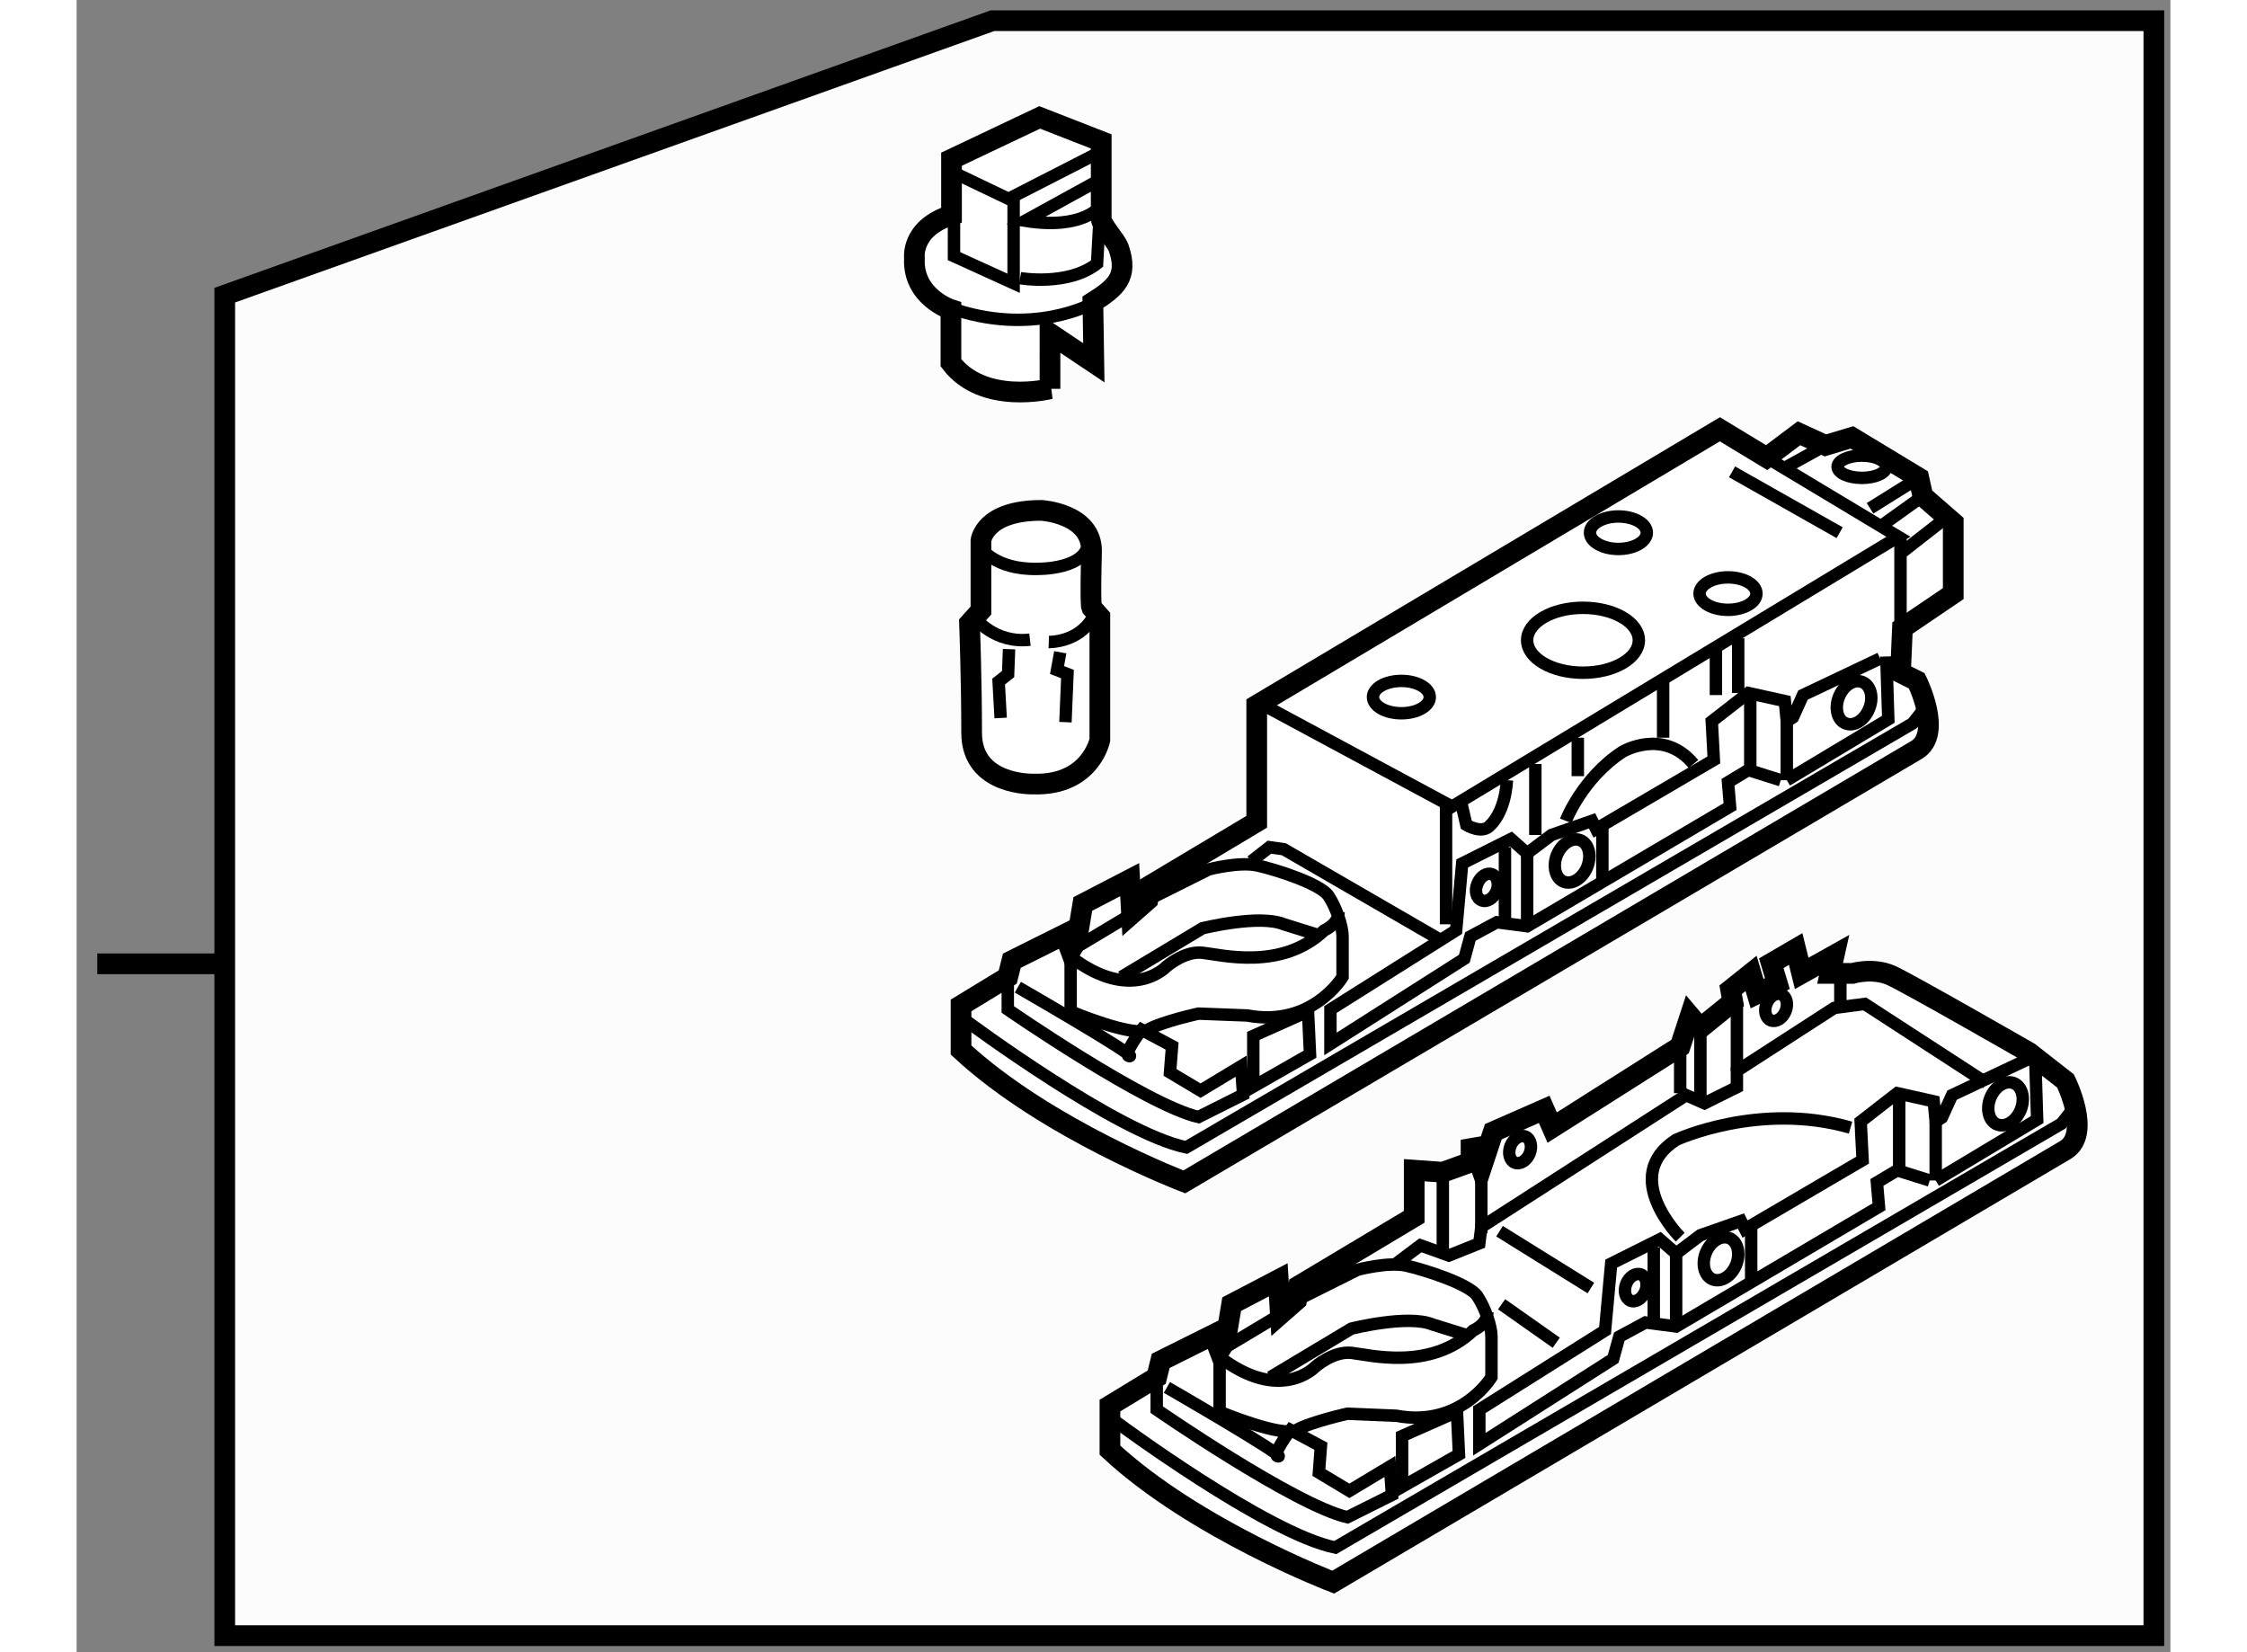 <?xml version="1.0" encoding="utf-8"?>
<!-- Generator: Adobe Illustrator 15.1.0, SVG Export Plug-In . SVG Version: 6.00 Build 0)  -->
<!DOCTYPE svg PUBLIC "-//W3C//DTD SVG 1.1//EN" "http://www.w3.org/Graphics/SVG/1.1/DTD/svg11.dtd">
<svg version="1.1" xmlns="http://www.w3.org/2000/svg" xmlns:xlink="http://www.w3.org/1999/xlink" x="0px" y="0px" width="244.8px"
	 height="180px" viewBox="185.42 116.22 50.579 39.911" enable-background="new 0 0 244.8 180" xml:space="preserve">
	
<rect x="185.42" y="116.22" width="50.579" height="39.911" fill="#808080" stroke="none"/>
	
<g><polygon fill="#FCFCFC" stroke="#000000" stroke-width="0.5" points="235.599,155.731 188.999,155.731 188.999,123.35 
			207.544,116.72 235.599,116.72 	"></polygon><line fill="none" stroke="#000000" stroke-width="0.5" x1="189.004" y1="139.502" x2="185.92" y2="139.502"></line></g><g><path fill="#FFFFFF" stroke="#000000" stroke-width="0.5" d="M229.479,132.47l0.393,0.196c0,0,0.636,1.273,0,1.666
					l-17.694,10.438c0,0-3.333-1.273-5.393-3.186v-1.077l1.129-0.687l0.099-0.393l1.274-0.636l0.146,0.392l0.148-0.246l0.146-0.881
					l1.132-0.587l0.045,0.833l0.393-0.346l0.05-0.343l2.581-1.542v-2.816l11.188-6.665l1.129,0.684l0.782-0.588l0.639,0.293
					l0.639-0.193l1.616,0.978l0.098,0.44l0.734,0.64v1.715l-1.227,0.832L229.479,132.47z"></path><path fill="none" stroke="#000000" stroke-width="0.3" d="M206.934,140.898c0,0,3.628,2.695,5.292,3.038l17.546-10.241
					l0.345-0.439"></path><path fill="none" stroke="#000000" stroke-width="0.3" d="M207.914,139.82v0.785c0,0,3.334,2.303,4.606,2.598l1.078-0.54
					l-0.048-0.688l-0.979,0.591l-0.738-0.441l0.05-0.637l-0.736-0.393c0,0-0.488,0.638-0.289,0.638c0.191,0-2.7-1.666-2.7-1.666"></path><line fill="none" stroke="#000000" stroke-width="0.3" x1="209.433" y1="139.184" x2="210.903" y2="138.303"></line><path fill="none" stroke="#000000" stroke-width="0.3" d="M211.296,137.957l1.471-0.735c0,0,0.734-0.194,1.174-0.096
					c0.442,0.096,1.519,0.44,1.72,0.733c0.193,0.295,0.34,0.735,0.34,0.982c0,0.244,0,0.979,0,0.979s-0.734,1.226-2.301,0.93
					l-1.179-0.045c0,0-0.883,0.193-1.225,0.39c-0.345,0.197-1.863-0.442-1.863-0.442v-1.322c1.471,1.129,2.303,0.246,2.303,0.246
					s0.442-0.393,0.883-0.342c0.444,0.047,1.913,0.438,2.941-0.542c0,0,0.345-0.146,0.345-0.438"></path><path fill="none" stroke="#000000" stroke-width="0.3" d="M210.659,139.82l1.959-1.177c0,0,1.375-0.341,1.963-0.097l0.785,0.245"></path><polygon fill="none" stroke="#000000" stroke-width="0.3" points="213.845,142.468 213.845,141.243 215.167,140.652 
					215.215,141.685 			"></polygon><polyline fill="none" stroke="#000000" stroke-width="0.3" points="226.586,135.067 225.802,134.82 225.312,135.117 
					225.362,135.704 220.46,138.595 219.728,138.498 219.089,138.842 218.943,139.379 215.708,141.438 215.708,140.605 
					218.745,138.692 218.891,137.077 220.069,136.487 220.46,136.832 221.048,136.39 222.028,136.048 222.126,136.244 
					224.97,134.577 224.92,133.646 225.802,132.96 226.685,133.155 226.732,133.646 226.881,133.548 227.124,133.01 228.987,132.126 
								"></polyline><line fill="none" stroke="#000000" stroke-width="0.3" x1="219.924" y1="136.685" x2="219.924" y2="138.498"></line><line fill="none" stroke="#000000" stroke-width="0.3" x1="220.46" y1="136.832" x2="220.46" y2="138.595"></line><line fill="none" stroke="#000000" stroke-width="0.3" x1="222.277" y1="136.196" x2="222.277" y2="137.47"></line><line fill="none" stroke="#000000" stroke-width="0.3" x1="225.85" y1="133.106" x2="225.85" y2="134.82"></line><line fill="none" stroke="#000000" stroke-width="0.3" x1="226.732" y1="133.646" x2="226.732" y2="135.067"></line><path fill="none" stroke="#000000" stroke-width="0.3" d="M227.993,133.048c-0.111,0.275-0.043,0.568,0.162,0.647
					c0.2,0.081,0.456-0.077,0.565-0.354c0.114-0.274,0.041-0.563-0.16-0.645C228.362,132.613,228.107,132.771,227.993,133.048z"></path><path fill="none" stroke="#000000" stroke-width="0.3" d="M221.18,136.87c-0.109,0.275-0.038,0.566,0.162,0.648
					c0.203,0.08,0.454-0.076,0.568-0.352c0.111-0.276,0.041-0.567-0.162-0.648C221.55,136.438,221.297,136.595,221.18,136.87z"></path><path fill="none" stroke="#000000" stroke-width="0.3" d="M219.261,137.562c-0.076,0.175-0.03,0.358,0.1,0.407
					c0.126,0.053,0.285-0.046,0.358-0.219c0.07-0.175,0.024-0.357-0.103-0.409C219.486,137.288,219.331,137.389,219.261,137.562z"></path><polyline fill="none" stroke="#000000" stroke-width="0.3" points="229.136,132.078 229.184,133.596 226.732,135.067 			"></polyline><polyline fill="none" stroke="#000000" stroke-width="0.3" points="214.187,133.304 218.646,135.704 229.428,129.186 
				226.244,127.274 		"></polyline><line fill="none" stroke="#000000" stroke-width="0.3" x1="229.479" y1="131.539" x2="229.479" y2="129.237"></line><line fill="none" stroke="#000000" stroke-width="0.3" x1="218.501" y1="135.704" x2="218.501" y2="138.547"></line><ellipse fill="none" stroke="#000000" stroke-width="0.3" cx="221.809" cy="131.686" rx="1.349" ry="0.784"></ellipse><line fill="none" stroke="#000000" stroke-width="0.3" x1="220.658" y1="134.675" x2="220.658" y2="136.39"></line><line fill="none" stroke="#000000" stroke-width="0.3" x1="221.684" y1="134.04" x2="221.684" y2="134.969"></line><line fill="none" stroke="#000000" stroke-width="0.3" x1="223.745" y1="132.666" x2="223.745" y2="134.04"></line><line fill="none" stroke="#000000" stroke-width="0.3" x1="225.02" y1="131.883" x2="225.02" y2="133.01"></line><line fill="none" stroke="#000000" stroke-width="0.3" x1="225.558" y1="131.638" x2="225.558" y2="132.96"></line><path fill="none" stroke="#000000" stroke-width="0.3" d="M221.393,136.048c0,0,0.392-1.029,1.37-1.668
				c0,0,0.982-0.586,1.715,0.295"></path><ellipse fill="none" stroke="#000000" stroke-width="0.3" cx="217.422" cy="133.059" rx="0.686" ry="0.391"></ellipse><ellipse fill="none" stroke="#000000" stroke-width="0.3" cx="225.312" cy="130.559" rx="0.687" ry="0.392"></ellipse><path fill="none" stroke="#000000" stroke-width="0.3" d="M223.351,129.088c0,0.216-0.308,0.393-0.687,0.393
				c-0.376,0-0.686-0.177-0.686-0.393s0.31-0.392,0.686-0.392C223.043,128.696,223.351,128.872,223.351,129.088z"></path><line fill="none" stroke="#000000" stroke-width="0.3" x1="225.41" y1="127.618" x2="228.009" y2="129.088"></line><line fill="none" stroke="#000000" stroke-width="0.3" x1="228.743" y1="128.499" x2="229.92" y2="127.764"></line><line fill="none" stroke="#000000" stroke-width="0.3" x1="228.987" y1="128.942" x2="230.018" y2="128.204"></line><line fill="none" stroke="#000000" stroke-width="0.3" x1="226.685" y1="127.521" x2="227.665" y2="126.979"></line><line fill="none" stroke="#000000" stroke-width="0.3" x1="229.428" y1="129.629" x2="230.559" y2="128.745"></line><path fill="none" stroke="#000000" stroke-width="0.3" d="M218.843,135.507l0.148,0.64c0,0,0.393,0.243,0.586,0
				c0,0,0.347-0.294,0.395-1.079"></path><polyline fill="none" stroke="#000000" stroke-width="0.3" points="213.797,137.027 214.234,136.685 214.581,136.734 
				218.305,138.89 		"></polyline><ellipse fill="none" stroke="#000000" stroke-width="0.3" cx="228.547" cy="127.495" rx="0.588" ry="0.269"></ellipse></g>



	
<g><path fill="#FFFFFF" stroke="#000000" stroke-width="0.5" d="M207.266,130.967v-1.689c0,0,0.073-0.729,1.461-0.729
				c0,0,1.237,0.071,1.21,1.007c-0.033,1.264,0,1.336,0,1.336l0.201,0.226v2.978c0,0-0.225,1.11-1.611,1.063
				c0,0-1.486,0.048-1.486-1.236c0-1.288-0.051-2.648-0.051-2.648L207.266,130.967z"></path><path fill="none" stroke="#000000" stroke-width="0.3" d="M207.24,129.43c0,0,0.352,0.557,1.388,0.532
				c0,0,1.234,0.024,1.234-0.685"></path><path fill="none" stroke="#000000" stroke-width="0.3" d="M207.118,131.143c0,0,0.474,0.63,1.332,0.529"></path><path fill="none" stroke="#000000" stroke-width="0.3" d="M208.904,131.728c0,0,0.708,0.022,1.06-0.585"></path><polyline fill="none" stroke="#000000" stroke-width="0.3" points="207.945,131.901 207.922,132.503 207.693,132.684 
				207.742,133.564 		"></polyline><polyline fill="none" stroke="#000000" stroke-width="0.3" points="209.182,131.976 209.104,132.405 209.356,132.503 
				209.307,133.665 		"></polyline></g>



	
<g><path fill="#FFFFFF" stroke="#000000" stroke-width="0.5" d="M208.935,125.612c0,0-1.609,0.404-2.394-0.629v-1.285
				c0,0-0.929-0.305-0.882-1.238c0,0-0.099-0.73,0.896-1.045v-1.349l2.13-1.01l1.486,0.58v1.866c0,0.15,0.362,0.533,0.422,0.709
				c0.245,0.7-0.078,0.963-0.623,1.308l0.023,1.464l-1.059-0.709V125.612z"></path><path fill="none" stroke="#000000" stroke-width="0.3" d="M209.97,123.545c0,0-1.463,0.831-3.479,0.101"></path><polyline fill="none" stroke="#000000" stroke-width="0.3" points="206.564,120.369 207.932,121.023 210.095,119.916 		"></polyline><path fill="none" stroke="#000000" stroke-width="0.3" d="M206.615,121.428"></path><polyline fill="none" stroke="#000000" stroke-width="0.3" points="206.615,121.428 206.615,122.408 208.055,123.063 
				208.055,120.973 		"></polyline><path fill="none" stroke="#000000" stroke-width="0.3" d="M208.333,121.554l1.789-0.984l0.025,0.632
				C210.147,121.201,209.744,121.779,208.333,121.554z"></path><path fill="none" stroke="#000000" stroke-width="0.3" d="M208.211,122.939c0,0,1.152,0.202,1.86-0.352l0.076-1.387"></path></g>



	
<g><path fill="#FFFFFF" stroke="#000000" stroke-width="0.5" d="M215.775,154.438c0,0-3.334-1.273-5.393-3.187v-1.078l1.129-0.686
				l0.098-0.394l1.272-0.634l0.148,0.39l0.147-0.243l0.146-0.882l1.126-0.589l0.051,0.833l0.39-0.342l0.055-0.344l2.788-1.669v-1.125
				l0.689,0.049l0.684-0.247v-0.537l0.246,0.687l0.292-0.882l1.229-0.54l0.193,0.44l3.09-1.958l0.241-0.735l0.246,0.291l0.785-0.635
				l-0.051-0.293l0.493-0.394l0.146,0.489l0.49-0.243l-0.148-0.492l0.589-0.343l0.146,0.589l0.784-0.439l-0.098,0.439h0.54
				c0,0,0.49-0.147,0.933,0.048c0.438,0.198,3.334,1.862,3.334,1.862l0.88,0.688c0,0,0.639,1.273,0,1.666L215.775,154.438z"></path><path fill="none" stroke="#000000" stroke-width="0.3" d="M210.531,150.568c0,0,3.63,2.693,5.294,3.035l17.544-10.241l0.342-0.44"></path><path fill="none" stroke="#000000" stroke-width="0.3" d="M211.512,149.488v0.784c0,0,3.333,2.303,4.605,2.598l1.078-0.538
				l-0.05-0.687l-0.979,0.588l-0.736-0.442l0.048-0.636l-0.734-0.393c0,0-0.487,0.639-0.294,0.639c0.196,0-2.692-1.666-2.692-1.666"></path><line fill="none" stroke="#000000" stroke-width="0.3" x1="213.03" y1="148.851" x2="214.501" y2="147.97"></line><path fill="none" stroke="#000000" stroke-width="0.3" d="M214.891,147.628l1.471-0.735c0,0,0.736-0.198,1.179-0.1
				c0.438,0.1,1.519,0.44,1.715,0.735c0.196,0.294,0.342,0.734,0.342,0.979c0,0.246,0,0.98,0,0.98s-0.734,1.227-2.301,0.932
				l-1.179-0.049c0,0-0.883,0.197-1.227,0.392c-0.342,0.196-1.86-0.439-1.86-0.439v-1.324c1.471,1.125,2.303,0.244,2.303,0.244
				s0.442-0.393,0.882-0.343c0.442,0.05,1.911,0.439,2.939-0.54c0,0,0.345-0.146,0.345-0.439"></path><path fill="none" stroke="#000000" stroke-width="0.3" d="M214.257,149.488l1.958-1.174c0,0,1.373-0.345,1.959-0.1l0.789,0.246"></path><polyline fill="none" stroke="#000000" stroke-width="0.3" points="217.296,146.744 217.882,146.302 218.568,146.549 
				219.305,146.254 219.353,145.861 224.301,142.675 224.743,142.871 225.527,142.482 225.527,142.088 227.878,140.568 
				228.614,140.471 231.556,142.381 		"></polyline><polygon fill="none" stroke="#000000" stroke-width="0.3" points="217.439,152.135 217.439,150.909 218.765,150.323 
				218.813,151.353 		"></polygon><polyline fill="none" stroke="#000000" stroke-width="0.3" points="230.184,144.736 229.399,144.49 228.909,144.783 
				228.959,145.371 224.059,148.263 223.32,148.166 222.687,148.508 222.538,149.046 219.305,151.107 219.305,150.272 
				222.342,148.36 222.49,146.744 223.664,146.157 224.059,146.5 224.645,146.058 225.625,145.715 225.724,145.909 228.564,144.244 
				228.517,143.313 229.399,142.627 230.281,142.824 230.329,143.313 230.478,143.217 230.724,142.675 232.587,141.793 		"></polyline><line fill="none" stroke="#000000" stroke-width="0.3" x1="223.519" y1="146.352" x2="223.519" y2="148.166"></line><line fill="none" stroke="#000000" stroke-width="0.3" x1="224.059" y1="146.5" x2="224.059" y2="148.263"></line><line fill="none" stroke="#000000" stroke-width="0.3" x1="225.872" y1="145.861" x2="225.872" y2="147.137"></line><line fill="none" stroke="#000000" stroke-width="0.3" x1="229.447" y1="142.775" x2="229.447" y2="144.49"></line><line fill="none" stroke="#000000" stroke-width="0.3" x1="230.329" y1="143.313" x2="230.329" y2="144.736"></line><ellipse transform="matrix(-0.926 -0.377 0.377 -0.926 392.945 362.621)" fill="none" stroke="#000000" stroke-width="0.3" cx="231.953" cy="142.863" rx="0.394" ry="0.538"></ellipse><ellipse transform="matrix(-0.926 -0.378 0.378 -0.926 378.176 367.562)" fill="none" stroke="#000000" stroke-width="0.3" cx="225.141" cy="146.687" rx="0.393" ry="0.537"></ellipse><path fill="none" stroke="#000000" stroke-width="0.3" d="M222.855,147.229c-0.071,0.175-0.025,0.357,0.1,0.41
				c0.128,0.053,0.285-0.048,0.358-0.223c0.068-0.173,0.027-0.354-0.101-0.408C223.085,146.957,222.924,147.056,222.855,147.229z"></path><path fill="none" stroke="#000000" stroke-width="0.3" d="M220.058,143.898c-0.066,0.174-0.023,0.355,0.103,0.406
				c0.127,0.054,0.289-0.046,0.36-0.222c0.068-0.174,0.024-0.354-0.103-0.407C220.292,143.625,220.133,143.722,220.058,143.898z"></path><ellipse transform="matrix(-0.927 -0.376 0.376 -0.927 383.48 356.12)" fill="none" stroke="#000000" stroke-width="0.3" cx="226.438" cy="140.696" rx="0.247" ry="0.339"></ellipse><line fill="none" stroke="#000000" stroke-width="0.3" x1="228.026" y1="139.736" x2="228.026" y2="140.471"></line><polyline fill="none" stroke="#000000" stroke-width="0.3" points="232.732,141.745 232.78,143.265 230.329,144.736 		"></polyline><line fill="none" stroke="#000000" stroke-width="0.3" x1="218.423" y1="144.539" x2="218.423" y2="146.549"></line><line fill="none" stroke="#000000" stroke-width="0.3" x1="219.353" y1="146.01" x2="219.353" y2="144.441"></line><line fill="none" stroke="#000000" stroke-width="0.3" x1="219.793" y1="145.961" x2="222" y2="147.334"></line><line fill="none" stroke="#000000" stroke-width="0.3" x1="219.843" y1="147.726" x2="221.163" y2="148.655"></line><path fill="none" stroke="#000000" stroke-width="0.3" d="M224.157,146.106c0,0-1.471-1.471-0.099-2.352
				c0,0,2.007-0.931,4.214-0.295"></path><line fill="none" stroke="#000000" stroke-width="0.3" x1="224.645" y1="141.058" x2="224.645" y2="142.871"></line><line fill="none" stroke="#000000" stroke-width="0.3" x1="225.527" y1="142.088" x2="225.527" y2="140.423"></line><line fill="none" stroke="#000000" stroke-width="0.3" x1="224.157" y1="141.502" x2="224.157" y2="142.627"></line></g>


</svg>